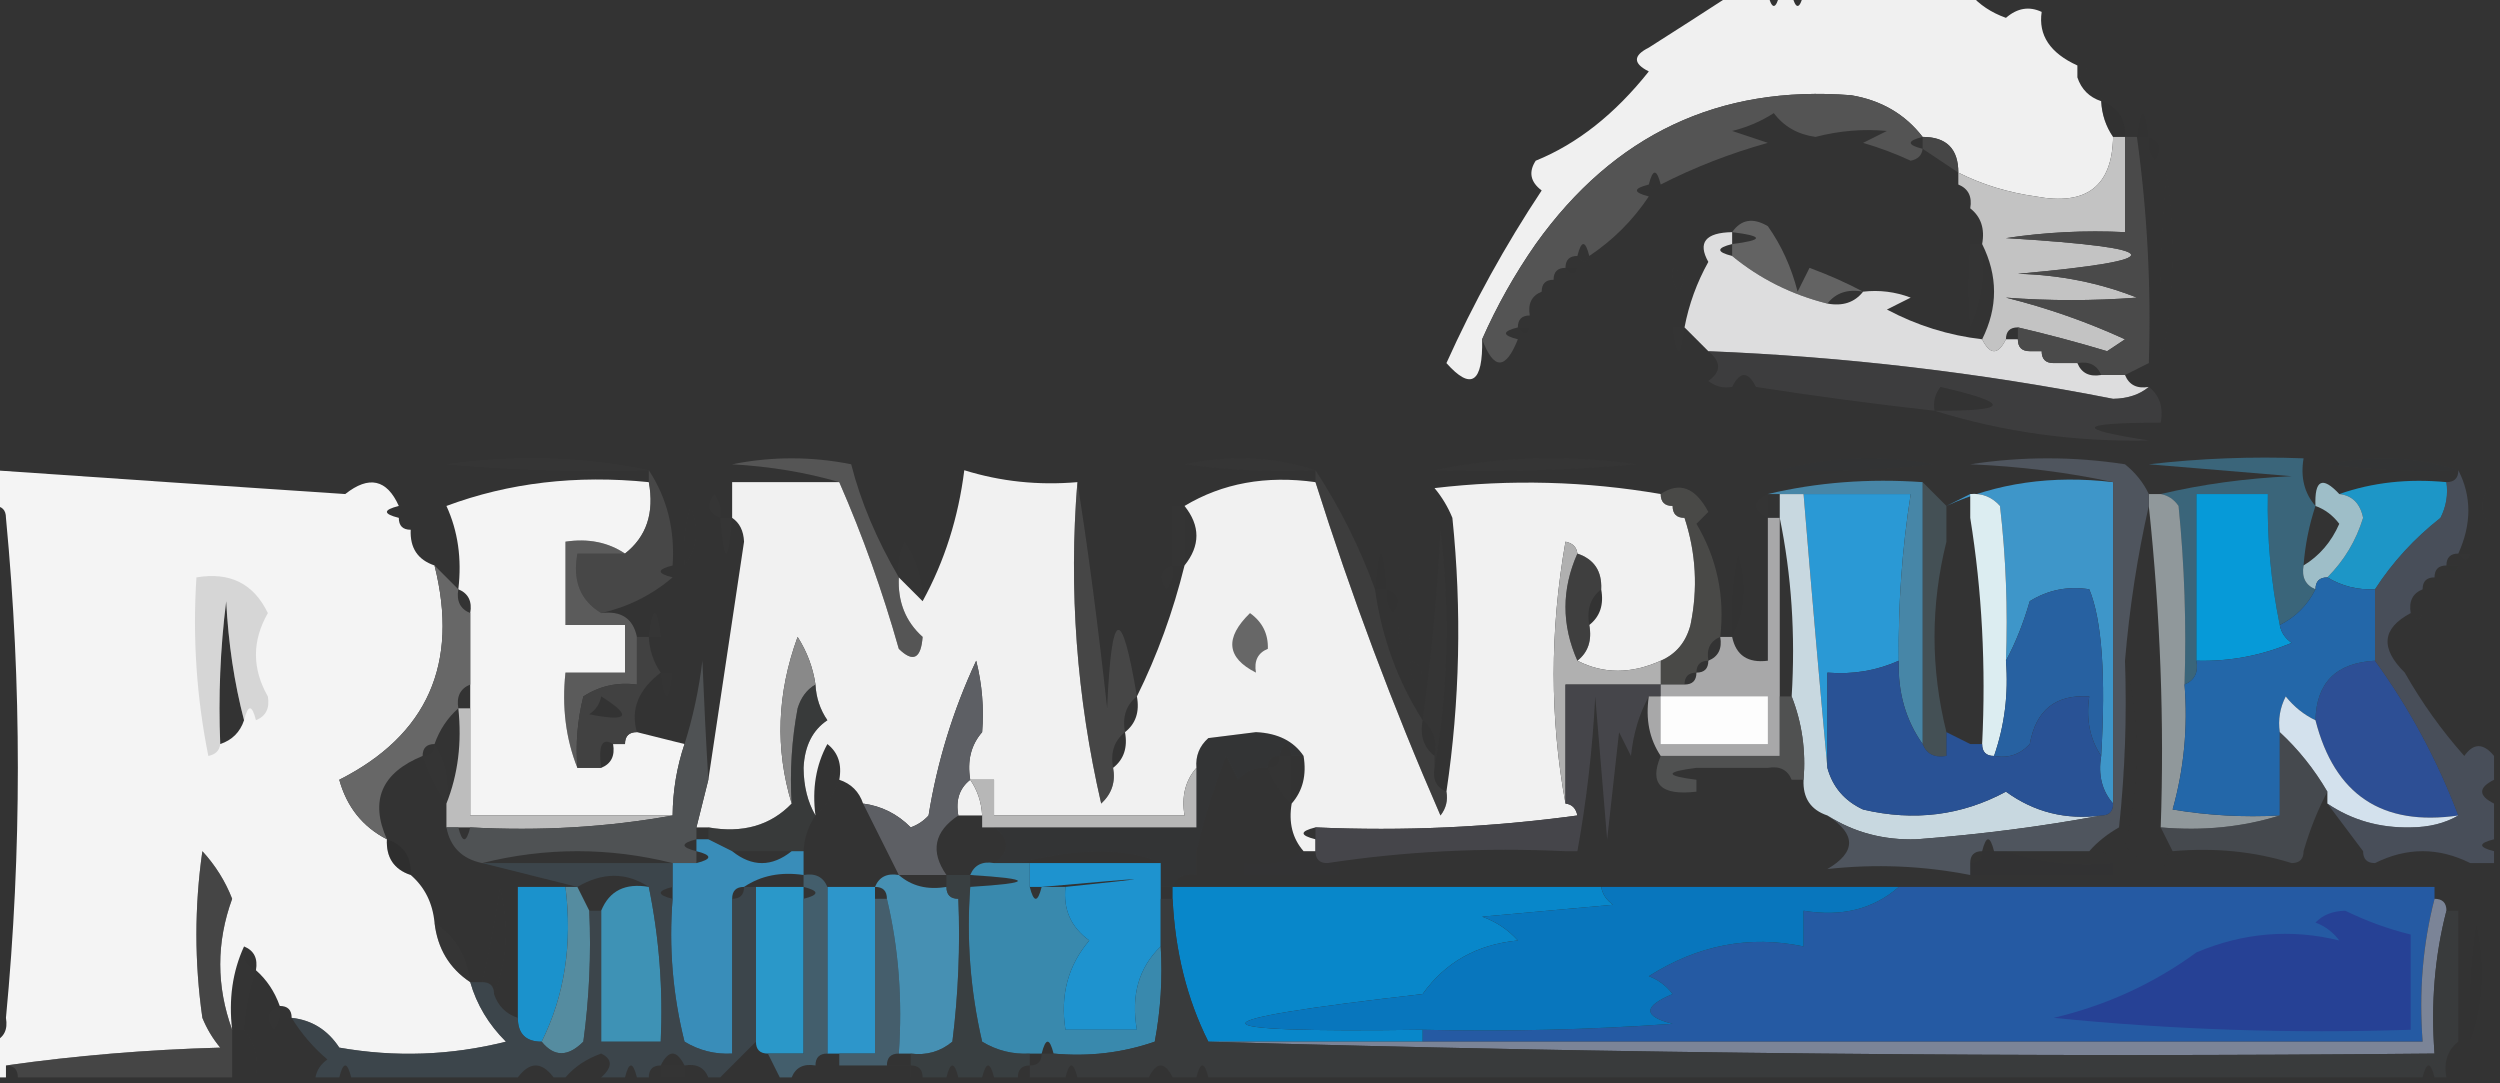 <?xml version="1.0" encoding="UTF-8"?>
<!DOCTYPE svg PUBLIC "-//W3C//DTD SVG 1.1//EN" "http://www.w3.org/Graphics/SVG/1.1/DTD/svg11.dtd">
<svg xmlns="http://www.w3.org/2000/svg" version="1.1" width="210px" height="91px" style="shape-rendering:geometricPrecision; text-rendering:geometricPrecision; image-rendering:optimizeQuality; fill-rule:evenodd; clip-rule:evenodd" xmlns:xlink="http://www.w3.org/1999/xlink">
<rect width="100%" height="100%" fill="#333333" stroke="none"/>
<g><path style="opacity:0.997" fill="#f0f0f0" d="M 145.5,-0.5 C 146.5,-0.5 147.5,-0.5 148.5,-0.5C 148.833,0.833 149.167,0.833 149.5,-0.5C 149.833,-0.5 150.167,-0.5 150.5,-0.5C 150.833,0.833 151.167,0.833 151.5,-0.5C 156.167,-0.5 160.833,-0.5 165.5,-0.5C 166.261,0.391 167.261,1.058 168.5,1.5C 169.451,0.674 170.451,0.508 171.5,1C 171.209,2.958 172.209,4.458 174.5,5.5C 174.5,5.833 174.5,6.167 174.5,6.5C 174.833,7.5 175.5,8.167 176.5,8.5C 176.557,9.609 176.89,10.609 177.5,11.5C 177.424,15.641 175.257,17.308 171,16.5C 168.659,16.171 166.492,15.504 164.5,14.5C 164.5,12.5 163.5,11.5 161.5,11.5C 160.025,9.59 158.025,8.424 155.5,8C 144.408,7.127 135.575,11.294 129,20.5C 127.235,23.032 125.735,25.699 124.5,28.5C 124.574,32.161 123.574,32.828 121.5,30.5C 123.786,25.425 126.453,20.592 129.5,16C 128.549,15.283 128.383,14.449 129,13.5C 132.487,12.084 135.654,9.584 138.5,6C 137.167,5.333 137.167,4.667 138.5,4C 140.898,2.476 143.231,0.976 145.5,-0.5 Z"/></g>
<g><path style="opacity:0.016" fill="#3f3f3f" d="M 174.5,5.5 C 174.56,4.957 174.893,4.624 175.5,4.5C 176.429,5.689 176.762,7.022 176.5,8.5C 175.5,8.167 174.833,7.5 174.5,6.5C 175.833,6.167 175.833,5.833 174.5,5.5 Z"/></g>
<g><path style="opacity:0.439" fill="#2f2f2f" d="M 176.5,8.5 C 177.906,8.973 178.573,9.973 178.5,11.5C 178.167,11.5 177.833,11.5 177.5,11.5C 176.89,10.609 176.557,9.609 176.5,8.5 Z"/></g>
<g><path style="opacity:0.012" fill="#383838" d="M 180.5,11.5 C 180.167,11.5 179.833,11.5 179.5,11.5C 179.833,8.833 180.167,8.833 180.5,11.5 Z"/></g>
<g><path style="opacity:0.906" fill="#484848" d="M 161.5,12.5 C 161.5,12.167 161.5,11.833 161.5,11.5C 163.5,11.5 164.5,12.5 164.5,14.5C 163.5,13.833 162.5,13.167 161.5,12.5 Z"/></g>
<g><path style="opacity:0.012" fill="#393939" d="M 180.5,11.5 C 181.525,11.897 181.692,12.563 181,13.5C 180.536,12.906 180.369,12.239 180.5,11.5 Z"/></g>
<g><path style="opacity:1" fill="#545454" d="M 161.5,11.5 C 160.167,11.833 160.167,12.167 161.5,12.5C 161.44,13.043 161.107,13.376 160.5,13.5C 159.205,12.902 157.872,12.402 156.5,12C 157.167,11.667 157.833,11.333 158.5,11C 156.524,10.812 154.524,10.979 152.5,11.5C 151.006,11.291 149.839,10.624 149,9.5C 147.933,10.191 146.766,10.691 145.5,11C 146.5,11.333 147.5,11.667 148.5,12C 145.324,12.889 142.324,14.055 139.5,15.5C 139.167,14.167 138.833,14.167 138.5,15.5C 137.167,15.833 137.167,16.167 138.5,16.5C 137.167,18.5 135.5,20.167 133.5,21.5C 133.167,20.167 132.833,20.167 132.5,21.5C 131.833,21.5 131.5,21.833 131.5,22.5C 130.833,22.5 130.5,22.833 130.5,23.5C 129.833,23.5 129.5,23.833 129.5,24.5C 128.662,24.842 128.328,25.508 128.5,26.5C 127.833,26.5 127.5,26.833 127.5,27.5C 126.167,27.833 126.167,28.167 127.5,28.5C 126.472,31.098 125.472,31.098 124.5,28.5C 125.735,25.699 127.235,23.032 129,20.5C 135.575,11.294 144.408,7.127 155.5,8C 158.025,8.424 160.025,9.59 161.5,11.5 Z"/></g>
<g><path style="opacity:0.012" fill="#5c5d5c" d="M 138.5,15.5 C 138.833,15.5 139.167,15.5 139.5,15.5C 139.315,16.17 138.981,16.17 138.5,15.5 Z"/></g>
<g><path style="opacity:0.02" fill="#cccdcc" d="M 164.5,15.5 C 163.833,16.167 163.833,16.167 164.5,15.5 Z"/></g>
<g><path style="opacity:0.996" fill="#c4c4c4" d="M 177.5,11.5 C 177.833,11.5 178.167,11.5 178.5,11.5C 178.5,14.167 178.5,16.833 178.5,19.5C 175.15,19.335 171.817,19.502 168.5,20C 182.176,20.834 182.51,21.834 169.5,23C 173.028,23.089 176.362,23.756 179.5,25C 175.806,25.278 172.139,25.278 168.5,25C 171.959,25.863 175.293,27.03 178.5,28.5C 178,28.833 177.5,29.167 177,29.5C 174.503,28.751 172.003,28.084 169.5,27.5C 168.833,27.5 168.5,27.833 168.5,28.5C 167.833,29.833 167.167,29.833 166.5,28.5C 167.833,25.833 167.833,23.167 166.5,20.5C 166.737,19.209 166.404,18.209 165.5,17.5C 165.672,16.508 165.338,15.842 164.5,15.5C 164.5,15.167 164.5,14.833 164.5,14.5C 166.492,15.504 168.659,16.171 171,16.5C 175.257,17.308 177.424,15.641 177.5,11.5 Z"/></g>
<g><path style="opacity:0.008" fill="#5e5e5e" d="M 165.5,17.5 C 165.5,18.5 165.5,19.5 165.5,20.5C 164.167,19.5 164.167,18.5 165.5,17.5 Z"/></g>
<g><path style="opacity:0.008" fill="#cbcbcb" d="M 165.5,20.5 C 165.833,20.5 166.167,20.5 166.5,20.5C 166.808,22.924 166.474,25.257 165.5,27.5C 165.295,25.448 165.295,23.114 165.5,20.5 Z"/></g>
<g><path style="opacity:0.012" fill="#595a59" d="M 132.5,21.5 C 132.833,21.5 133.167,21.5 133.5,21.5C 133.315,22.17 132.981,22.17 132.5,21.5 Z"/></g>
<g><path style="opacity:0.012" fill="#515151" d="M 131.5,22.5 C 131.833,22.5 132.167,22.5 132.5,22.5C 132.315,23.17 131.981,23.17 131.5,22.5 Z"/></g>
<g><path style="opacity:0.994" fill="#dededf" d="M 145.5,19.5 C 145.5,19.833 145.5,20.167 145.5,20.5C 144.167,20.833 144.167,21.167 145.5,21.5C 147.822,23.412 150.488,24.745 153.5,25.5C 154.791,25.737 155.791,25.404 156.5,24.5C 157.873,24.343 159.207,24.51 160.5,25C 159.833,25.333 159.167,25.667 158.5,26C 161.022,27.341 163.689,28.174 166.5,28.5C 167.167,29.833 167.833,29.833 168.5,28.5C 168.833,28.5 169.167,28.5 169.5,28.5C 169.5,29.167 169.833,29.5 170.5,29.5C 170.833,29.5 171.167,29.5 171.5,29.5C 171.5,30.167 171.833,30.5 172.5,30.5C 173.167,30.5 173.833,30.5 174.5,30.5C 174.842,31.338 175.508,31.672 176.5,31.5C 177.167,31.5 177.833,31.5 178.5,31.5C 178.842,32.338 179.508,32.672 180.5,32.5C 179.726,33.147 178.726,33.48 177.5,33.5C 166.26,31.293 154.926,29.959 143.5,29.5C 142.833,28.833 142.167,28.167 141.5,27.5C 141.869,25.559 142.536,23.726 143.5,22C 142.588,20.375 143.255,19.541 145.5,19.5 Z"/></g>
<g><path style="opacity:0.016" fill="#434443" d="M 130.5,23.5 C 130.833,23.5 131.167,23.5 131.5,23.5C 131.315,24.17 130.981,24.17 130.5,23.5 Z"/></g>
<g><path style="opacity:0.012" fill="#a0a0a0" d="M 140.5,22.5 C 141.525,22.897 141.692,23.563 141,24.5C 140.536,23.906 140.369,23.239 140.5,22.5 Z"/></g>
<g><path style="opacity:0.016" fill="#494949" d="M 181.5,30.5 C 181.334,25.156 181.501,19.823 182,14.5C 182.817,20.016 182.651,25.35 181.5,30.5 Z"/></g>
<g><path style="opacity:0.525" fill="#8f8f8f" d="M 145.5,19.5 C 146.251,18.427 147.251,18.26 148.5,19C 149.641,20.617 150.474,22.45 151,24.5C 151.333,23.833 151.667,23.167 152,22.5C 153.622,23.099 155.122,23.766 156.5,24.5C 155.209,24.263 154.209,24.596 153.5,25.5C 150.488,24.745 147.822,23.412 145.5,21.5C 145.5,21.167 145.5,20.833 145.5,20.5C 148.167,20.167 148.167,19.833 145.5,19.5 Z"/></g>
<g><path style="opacity:0.004" fill="#2b2b2b" d="M 129.5,24.5 C 129.833,24.5 130.167,24.5 130.5,24.5C 130.672,25.492 130.338,26.158 129.5,26.5C 129.5,25.833 129.5,25.167 129.5,24.5 Z"/></g>
<g><path style="opacity:0.008" fill="#000000" d="M 128.5,26.5 C 128.833,26.5 129.167,26.5 129.5,26.5C 129.315,27.17 128.981,27.17 128.5,26.5 Z"/></g>
<g><path style="opacity:0.004" fill="#4f4f4f" d="M 140.5,27.5 C 139.475,27.103 139.308,26.437 140,25.5C 140.464,26.094 140.631,26.761 140.5,27.5 Z"/></g>
<g><path style="opacity:0.012" fill="#404140" d="M 127.5,27.5 C 127.833,27.5 128.167,27.5 128.5,27.5C 128.315,28.17 127.981,28.17 127.5,27.5 Z"/></g>
<g><path style="opacity:0.004" fill="#fafafa" d="M 140.5,27.5 C 140.833,27.5 141.167,27.5 141.5,27.5C 141.167,30.167 140.833,30.167 140.5,27.5 Z"/></g>
<g><path style="opacity:0.914" fill="#4d4d4d" d="M 178.5,11.5 C 178.833,11.5 179.167,11.5 179.5,11.5C 180.372,17.789 180.705,24.122 180.5,30.5C 179.833,30.833 179.167,31.167 178.5,31.5C 177.833,31.5 177.167,31.5 176.5,31.5C 176.158,30.662 175.492,30.328 174.5,30.5C 173.833,30.5 173.167,30.5 172.5,30.5C 171.833,30.5 171.5,30.167 171.5,29.5C 171.167,29.5 170.833,29.5 170.5,29.5C 169.833,29.5 169.5,29.167 169.5,28.5C 169.5,28.167 169.5,27.833 169.5,27.5C 172.003,28.084 174.503,28.751 177,29.5C 177.5,29.167 178,28.833 178.5,28.5C 175.293,27.03 171.959,25.863 168.5,25C 172.139,25.278 175.806,25.278 179.5,25C 176.362,23.756 173.028,23.089 169.5,23C 182.51,21.834 182.176,20.834 168.5,20C 171.817,19.502 175.15,19.335 178.5,19.5C 178.5,16.833 178.5,14.167 178.5,11.5 Z"/></g>
<g><path style="opacity:0.004" fill="#000000" d="M 180.5,30.5 C 180.833,30.5 181.167,30.5 181.5,30.5C 181.315,31.17 180.981,31.17 180.5,30.5 Z"/></g>
<g><path style="opacity:0.502" fill="#49494a" d="M 143.5,29.5 C 154.926,29.959 166.26,31.293 177.5,33.5C 178.726,33.48 179.726,33.147 180.5,32.5C 181.404,33.209 181.737,34.209 181.5,35.5C 174.469,35.519 174.136,36.019 180.5,37C 174.267,37.125 168.267,36.292 162.5,34.5C 157.484,33.942 152.484,33.275 147.5,32.5C 146.833,31.167 146.167,31.167 145.5,32.5C 144.761,32.631 144.094,32.464 143.5,32C 144.598,31.23 144.598,30.397 143.5,29.5 Z M 162.5,34.5 C 162.369,33.761 162.536,33.094 163,32.5C 169.02,33.881 168.853,34.547 162.5,34.5 Z"/></g>
<g><path style="opacity:0.004" fill="#010101" d="M 145.5,32.5 C 146.167,32.5 146.833,32.5 147.5,32.5C 146.833,33.833 146.167,33.833 145.5,32.5 Z"/></g>
<g><path style="opacity:0.004" fill="#010004" d="M 182.5,33.5 C 183.833,34.167 183.833,34.167 182.5,33.5 Z"/></g>
<g><path style="opacity:0.015" fill="#f9f9f9" d="M 54.5,39.5 C 48.824,39.666 43.157,39.499 37.5,39C 43.349,38.182 49.015,38.348 54.5,39.5 Z"/></g>
<g><path style="opacity:0.016" fill="#e9e9e9" d="M 110.5,39.5 C 106.818,39.665 103.152,39.499 99.5,39C 103.358,38.19 107.024,38.357 110.5,39.5 Z"/></g>
<g><path style="opacity:0.016" fill="#dadada" d="M 120.5,39.5 C 125.985,38.348 131.651,38.182 137.5,39C 131.843,39.499 126.176,39.666 120.5,39.5 Z"/></g>
<g><path style="opacity:0.016" fill="#2179a7" d="M 149.5,39.5 C 153.646,38.353 157.98,38.186 162.5,39C 158.179,39.499 153.846,39.666 149.5,39.5 Z"/></g>
<g><path style="opacity:0.012" fill="#3396cd" d="M 206.5,39.5 C 202.818,39.665 199.152,39.499 195.5,39C 199.358,38.19 203.024,38.357 206.5,39.5 Z"/></g>
<g><path style="opacity:0.553" fill="#408db3" d="M 194.5,42.5 C 193.962,44.117 193.629,45.784 193.5,47.5C 193.328,48.492 193.662,49.158 194.5,49.5C 193.833,50.833 192.833,51.833 191.5,52.5C 190.756,48.882 190.423,45.215 190.5,41.5C 188.5,41.5 186.5,41.5 184.5,41.5C 184.5,46.167 184.5,50.833 184.5,55.5C 184.672,56.492 184.338,57.158 183.5,57.5C 183.666,52.489 183.499,47.489 183,42.5C 182.617,41.944 182.117,41.611 181.5,41.5C 184.977,40.677 188.644,40.177 192.5,40C 188.5,39.667 184.5,39.333 180.5,39C 184.821,38.501 189.154,38.334 193.5,38.5C 193.232,40.099 193.566,41.432 194.5,42.5 Z"/></g>
<g><path style="opacity:0.999" fill="#f4f4f4" d="M -0.5,39.5 C 9.291,40.179 19.124,40.845 29,41.5C 30.995,39.924 32.495,40.258 33.5,42.5C 32.167,42.833 32.167,43.167 33.5,43.5C 33.5,44.167 33.833,44.5 34.5,44.5C 34.427,46.027 35.094,47.027 36.5,47.5C 38.571,55.753 35.904,61.753 28.5,65.5C 29.133,67.785 30.466,69.452 32.5,70.5C 32.427,72.027 33.094,73.027 34.5,73.5C 35.674,74.514 36.34,75.847 36.5,77.5C 36.75,79.674 37.75,81.341 39.5,82.5C 40.048,84.394 41.048,86.06 42.5,87.5C 37.869,88.662 33.202,88.828 28.5,88C 27.529,86.519 26.196,85.685 24.5,85.5C 24.5,84.833 24.167,84.5 23.5,84.5C 23.068,83.29 22.401,82.29 21.5,81.5C 21.672,80.508 21.338,79.842 20.5,79.5C 20.167,78.167 19.833,76.833 19.5,75.5C 18.928,74.027 18.095,72.693 17,71.5C 16.333,76.167 16.333,80.833 17,85.5C 17.374,86.416 17.874,87.25 18.5,88C 12.319,88.172 6.319,88.672 0.5,89.5C 0.5,89.833 0.5,90.167 0.5,90.5C 0.167,90.5 -0.167,90.5 -0.5,90.5C -0.5,89.5 -0.5,88.5 -0.5,87.5C 0.338,87.158 0.672,86.492 0.5,85.5C 1.833,71.5 1.833,57.5 0.5,43.5C 0.5,42.833 0.167,42.5 -0.5,42.5C -0.5,41.5 -0.5,40.5 -0.5,39.5 Z M 20.5,60.5 C 20.167,61.5 19.5,62.167 18.5,62.5C 18.334,58.486 18.501,54.486 19,50.5C 19.179,54.025 19.679,57.359 20.5,60.5 Z M 19.5,75.5 C 19.833,76.833 20.167,78.167 20.5,79.5C 19.532,81.607 19.198,83.941 19.5,86.5C 18.167,82.833 18.167,79.167 19.5,75.5 Z"/></g>
<g><path style="opacity:0.996" fill="#f5f5f5" d="M 54.5,40.5 C 54.975,43.082 54.308,45.082 52.5,46.5C 51.081,45.549 49.415,45.215 47.5,45.5C 47.5,47.833 47.5,50.167 47.5,52.5C 49.167,52.5 50.833,52.5 52.5,52.5C 52.5,53.833 52.5,55.167 52.5,56.5C 50.833,56.5 49.167,56.5 47.5,56.5C 47.194,59.385 47.527,62.052 48.5,64.5C 49.167,64.5 49.833,64.5 50.5,64.5C 51.338,64.158 51.672,63.492 51.5,62.5C 51.833,62.5 52.167,62.5 52.5,62.5C 52.5,61.833 52.833,61.5 53.5,61.5C 54.833,61.833 56.167,62.167 57.5,62.5C 56.85,64.435 56.517,66.435 56.5,68.5C 50.833,68.5 45.167,68.5 39.5,68.5C 39.5,65.5 39.5,62.5 39.5,59.5C 39.5,58.833 39.5,58.167 39.5,57.5C 39.5,55.5 39.5,53.5 39.5,51.5C 39.672,50.508 39.338,49.842 38.5,49.5C 38.802,46.941 38.468,44.607 37.5,42.5C 42.735,40.55 48.402,39.883 54.5,40.5 Z"/></g>
<g><path style="opacity:0.008" fill="#fefefe" d="M 60.5,43.5 C 59.475,43.103 59.308,42.437 60,41.5C 60.464,42.094 60.631,42.761 60.5,43.5 Z"/></g>
<g><path style="opacity:0.998" fill="#f1f1f1" d="M 90.5,40.5 C 89.769,49.541 90.436,58.541 92.5,67.5C 93.386,66.675 93.719,65.675 93.5,64.5C 94.404,63.791 94.737,62.791 94.5,61.5C 95.404,60.791 95.737,59.791 95.5,58.5C 97.208,55.05 98.541,51.383 99.5,47.5C 100.833,45.833 100.833,44.167 99.5,42.5C 102.684,40.586 106.351,39.92 110.5,40.5C 113.495,49.98 116.995,59.314 121,68.5C 121.464,67.906 121.631,67.239 121.5,66.5C 122.631,58.913 122.798,51.246 122,43.5C 121.626,42.584 121.126,41.75 120.5,41C 126.884,40.249 133.217,40.416 139.5,41.5C 139.5,42.167 139.833,42.5 140.5,42.5C 140.5,43.167 140.833,43.5 141.5,43.5C 142.468,46.445 142.634,49.445 142,52.5C 141.623,53.942 140.79,54.942 139.5,55.5C 137.021,56.623 134.688,56.623 132.5,55.5C 133.404,54.791 133.737,53.791 133.5,52.5C 134.404,51.791 134.737,50.791 134.5,49.5C 134.573,47.973 133.906,46.973 132.5,46.5C 132.44,45.957 132.107,45.624 131.5,45.5C 130.181,52.99 130.181,60.323 131.5,67.5C 132.043,67.56 132.376,67.893 132.5,68.5C 125.197,69.497 117.863,69.831 110.5,69.5C 109.167,69.833 109.167,70.167 110.5,70.5C 110.5,70.833 110.5,71.167 110.5,71.5C 110.167,71.5 109.833,71.5 109.5,71.5C 108.566,70.432 108.232,69.099 108.5,67.5C 109.434,66.432 109.768,65.099 109.5,63.5C 108.666,62.252 107.333,61.585 105.5,61.5C 104.167,61.667 102.833,61.833 101.5,62C 100.748,62.671 100.414,63.504 100.5,64.5C 99.566,65.568 99.232,66.901 99.5,68.5C 94.167,68.5 88.833,68.5 83.5,68.5C 83.5,67.5 83.5,66.5 83.5,65.5C 82.766,64.292 82.433,62.959 82.5,61.5C 82.662,59.473 82.496,57.473 82,55.5C 80.063,59.646 78.729,63.979 78,68.5C 77.586,68.957 77.086,69.291 76.5,69.5C 75.378,68.37 74.044,67.703 72.5,67.5C 72.167,66.5 71.5,65.833 70.5,65.5C 70.737,64.209 70.404,63.209 69.5,62.5C 69.5,61.833 69.5,61.167 69.5,60.5C 68.89,59.609 68.557,58.609 68.5,57.5C 68.291,56.078 67.791,54.745 67,53.5C 65.267,58.232 65.1,62.899 66.5,67.5C 64.721,69.344 62.388,70.01 59.5,69.5C 59.167,69.5 58.833,69.5 58.5,69.5C 58.833,68.167 59.167,66.833 59.5,65.5C 60.497,58.88 61.497,52.213 62.5,45.5C 62.457,44.584 62.124,43.917 61.5,43.5C 61.5,42.5 61.5,41.5 61.5,40.5C 64.5,40.5 67.5,40.5 70.5,40.5C 72.462,44.983 74.128,49.65 75.5,54.5C 76.694,55.67 77.361,55.337 77.5,53.5C 77.5,52.5 77.5,51.5 77.5,50.5C 79.335,47.158 80.501,43.491 81,39.5C 84.057,40.45 87.223,40.784 90.5,40.5 Z M 75.5,48.5 C 76.167,49.167 76.833,49.833 77.5,50.5C 77.5,51.5 77.5,52.5 77.5,53.5C 76.069,52.22 75.402,50.553 75.5,48.5 Z M 69.5,60.5 C 69.5,61.167 69.5,61.833 69.5,62.5C 68.539,64.265 68.205,66.265 68.5,68.5C 67.844,67.378 67.511,66.045 67.5,64.5C 67.585,62.667 68.252,61.334 69.5,60.5 Z M 82.5,61.5 C 82.433,62.959 82.766,64.292 83.5,65.5C 82.833,65.5 82.167,65.5 81.5,65.5C 81.232,63.901 81.566,62.568 82.5,61.5 Z M 81.5,65.5 C 82.11,66.391 82.443,67.391 82.5,68.5C 81.833,68.5 81.167,68.5 80.5,68.5C 80.263,67.209 80.596,66.209 81.5,65.5 Z"/></g>
<g><path style="opacity:0.004" fill="#4e4e4e" d="M 98.5,42.5 C 97.475,42.103 97.308,41.437 98,40.5C 98.464,41.094 98.631,41.761 98.5,42.5 Z"/></g>
<g><path style="opacity:0.004" fill="#4c4c4c" d="M 119.5,42.5 C 118.475,42.103 118.308,41.437 119,40.5C 119.464,41.094 119.631,41.761 119.5,42.5 Z"/></g>
<g><path style="opacity:0.004" fill="#606060" d="M 33.5,43.5 C 33.5,43.167 33.5,42.833 33.5,42.5C 34.964,43.405 36.298,43.405 37.5,42.5C 37.371,44.216 37.038,45.883 36.5,47.5C 35.094,47.027 34.427,46.027 34.5,44.5C 33.833,44.5 33.5,44.167 33.5,43.5 Z"/></g>
<g><path style="opacity:0.008" fill="#7f807f" d="M 119.5,42.5 C 120.833,43.167 120.833,43.167 119.5,42.5 Z"/></g>
<g><path style="opacity:0.008" fill="#a9a9a9" d="M 148.5,41.5 C 148.5,42.167 148.5,42.833 148.5,43.5C 147.167,42.833 147.167,42.167 148.5,41.5 Z"/></g>
<g><path style="opacity:0.984" fill="#1d97c9" d="M 196.5,41.5 C 199.287,40.523 202.287,40.19 205.5,40.5C 205.649,41.552 205.483,42.552 205,43.5C 202.799,45.231 200.966,47.231 199.5,49.5C 198.041,49.567 196.708,49.234 195.5,48.5C 196.908,47.089 197.908,45.422 198.5,43.5C 198.253,42.287 197.586,41.62 196.5,41.5 Z"/></g>
<g><path style="opacity:0.012" fill="#636363" d="M 57.5,47.5 C 57.34,45.801 57.507,44.134 58,42.5C 58.78,44.387 58.613,46.054 57.5,47.5 Z"/></g>
<g><path style="opacity:0.01" fill="#fbfbfb" d="M 60.5,43.5 C 60.833,43.5 61.167,43.5 61.5,43.5C 61.167,47.5 60.833,47.5 60.5,43.5 Z"/></g>
<g><path style="opacity:1" fill="#3e96c9" d="M 177.5,40.5 C 177.5,49.5 177.5,58.5 177.5,67.5C 176.566,66.432 176.232,65.099 176.5,63.5C 176.897,56.749 176.564,52.083 175.5,49.5C 173.712,49.215 172.045,49.548 170.5,50.5C 169.972,52.336 169.306,54.003 168.5,55.5C 168.666,51.154 168.499,46.821 168,42.5C 167.329,41.748 166.496,41.414 165.5,41.5C 164.833,41.833 164.167,42.167 163.5,42.5C 167.715,40.564 172.381,39.897 177.5,40.5 Z"/></g>
<g><path style="opacity:0.012" fill="#5e5e5e" d="M 209.5,40.5 C 209.5,41.833 209.5,43.167 209.5,44.5C 208.167,43.167 208.167,41.833 209.5,40.5 Z"/></g>
<g><path style="opacity:0.894" fill="#abcfda" d="M 196.5,41.5 C 197.586,41.62 198.253,42.287 198.5,43.5C 197.908,45.422 196.908,47.089 195.5,48.5C 194.833,48.5 194.5,48.833 194.5,49.5C 193.662,49.158 193.328,48.492 193.5,47.5C 194.837,46.685 195.837,45.519 196.5,44C 195.956,43.283 195.289,42.783 194.5,42.5C 194.409,40.302 195.075,39.969 196.5,41.5 Z"/></g>
<g><path style="opacity:0.016" fill="#a7a7a7" d="M 98.5,42.5 C 98.833,42.5 99.167,42.5 99.5,42.5C 99.5,44.167 99.5,45.833 99.5,47.5C 99.167,47.5 98.833,47.5 98.5,47.5C 98.5,45.833 98.5,44.167 98.5,42.5 Z"/></g>
<g><path style="opacity:0.6" fill="#585856" d="M 139.5,41.5 C 141.07,40.441 142.403,40.941 143.5,43C 143.167,43.333 142.833,43.667 142.5,44C 144.227,46.904 144.893,50.07 144.5,53.5C 143.662,53.842 143.328,54.508 143.5,55.5C 142.833,55.5 142.5,55.833 142.5,56.5C 141.833,56.5 141.5,56.833 141.5,57.5C 140.833,57.5 140.167,57.5 139.5,57.5C 139.5,56.833 139.5,56.167 139.5,55.5C 140.79,54.942 141.623,53.942 142,52.5C 142.634,49.445 142.468,46.445 141.5,43.5C 140.833,43.5 140.5,43.167 140.5,42.5C 139.833,42.5 139.5,42.167 139.5,41.5 Z"/></g>
<g><path style="opacity:1" fill="#2a99d5" d="M 151.5,41.5 C 154.5,41.5 157.5,41.5 160.5,41.5C 159.771,46.13 159.437,50.797 159.5,55.5C 157.621,56.341 155.621,56.675 153.5,56.5C 153.5,59.167 153.5,61.833 153.5,64.5C 152.804,56.933 152.137,49.266 151.5,41.5 Z"/></g>
<g><path style="opacity:0.008" fill="#080407" d="M 207.5,45.5 C 208.833,46.167 208.833,46.167 207.5,45.5 Z"/></g>
<g><path style="opacity:0.708" fill="#4f4f4f" d="M 54.5,39.5 C 56.039,41.838 56.706,44.505 56.5,47.5C 55.167,47.833 55.167,48.167 56.5,48.5C 54.751,49.985 52.751,50.985 50.5,51.5C 48.744,50.448 48.077,48.781 48.5,46.5C 49.833,46.5 51.167,46.5 52.5,46.5C 54.308,45.082 54.975,43.082 54.5,40.5C 54.5,40.167 54.5,39.833 54.5,39.5 Z"/></g>
<g><path style="opacity:0.008" fill="#868187" d="M 206.5,46.5 C 206.833,46.5 207.167,46.5 207.5,46.5C 207.315,47.17 206.981,47.17 206.5,46.5 Z"/></g>
<g><path style="opacity:0.004" fill="#f2f2f2" d="M -0.5,43.5 C -0.167,43.5 0.167,43.5 0.5,43.5C 0.5,57.5 0.5,71.5 0.5,85.5C 0.167,85.5 -0.167,85.5 -0.5,85.5C -0.5,71.5 -0.5,57.5 -0.5,43.5 Z"/></g>
<g><path style="opacity:0.004" fill="#0c0d0c" d="M 56.5,47.5 C 56.833,47.5 57.167,47.5 57.5,47.5C 57.315,48.17 56.981,48.17 56.5,47.5 Z"/></g>
<g><path style="opacity:0.008" fill="#868686" d="M 77.5,50.5 C 76.833,49.833 76.167,49.167 75.5,48.5C 75.35,47.448 75.517,46.448 76,45.5C 77.009,47.025 77.509,48.692 77.5,50.5 Z"/></g>
<g><path style="opacity:0.012" fill="#494949" d="M 116.5,49.5 C 116.167,49.5 115.833,49.5 115.5,49.5C 115.833,45.5 116.167,45.5 116.5,49.5 Z"/></g>
<g><path style="opacity:0.999" fill="#b0b0b0" d="M 132.5,46.5 C 131.167,49.5 131.167,52.5 132.5,55.5C 134.688,56.623 137.021,56.623 139.5,55.5C 139.5,56.167 139.5,56.833 139.5,57.5C 136.833,57.5 134.167,57.5 131.5,57.5C 131.5,60.833 131.5,64.167 131.5,67.5C 130.181,60.323 130.181,52.99 131.5,45.5C 132.107,45.624 132.44,45.957 132.5,46.5 Z"/></g>
<g><path style="opacity:0.016" fill="#383f38" d="M 205.5,47.5 C 205.833,47.5 206.167,47.5 206.5,47.5C 206.315,48.17 205.981,48.17 205.5,47.5 Z"/></g>
<g><path style="opacity:0.582" fill="#555555" d="M 95.5,58.5 C 94.596,59.209 94.263,60.209 94.5,61.5C 93.596,62.209 93.263,63.209 93.5,64.5C 93.719,65.675 93.386,66.675 92.5,67.5C 90.436,58.541 89.769,49.541 90.5,40.5C 91.393,46.105 92.227,52.439 93,59.5C 93.364,51.06 94.198,50.726 95.5,58.5 Z"/></g>
<g><path style="opacity:0.016" fill="#afafaf" d="M 98.5,47.5 C 98.631,48.239 98.464,48.906 98,49.5C 97.308,48.563 97.475,47.897 98.5,47.5 Z"/></g>
<g><path style="opacity:0.804" fill="#48575d" d="M 161.5,40.5 C 162.167,41.167 162.833,41.833 163.5,42.5C 163.5,43.5 163.5,44.5 163.5,45.5C 162.167,50.833 162.167,56.167 163.5,61.5C 163.5,62.167 163.5,62.833 163.5,63.5C 162.508,63.672 161.842,63.338 161.5,62.5C 161.5,55.167 161.5,47.833 161.5,40.5 Z"/></g>
<g><path style="opacity:0.486" fill="#797979" d="M 75.5,48.5 C 75.402,50.553 76.069,52.22 77.5,53.5C 77.361,55.337 76.694,55.67 75.5,54.5C 74.128,49.65 72.462,44.983 70.5,40.5C 67.695,39.681 64.695,39.181 61.5,39C 64.833,38.333 68.167,38.333 71.5,39C 72.297,42.13 73.63,45.297 75.5,48.5 Z"/></g>
<g><path style="opacity:0.012" fill="#4f4a49" d="M 145.5,53.5 C 145.337,51.143 145.503,48.81 146,46.5C 146.796,49.038 146.629,51.372 145.5,53.5 Z"/></g>
<g><path style="opacity:0.004" fill="#312d2e" d="M 204.5,48.5 C 204.833,48.5 205.167,48.5 205.5,48.5C 205.573,50.027 204.906,51.027 203.5,51.5C 203.5,50.833 203.5,50.167 203.5,49.5C 204.167,49.5 204.5,49.167 204.5,48.5 Z"/></g>
<g><path style="opacity:0.471" fill="#494949" d="M 110.5,39.5 C 112.544,42.623 114.211,45.956 115.5,49.5C 116.065,53.537 117.399,57.203 119.5,60.5C 119.263,61.791 119.596,62.791 120.5,63.5C 120.5,63.833 120.5,64.167 120.5,64.5C 120.328,65.492 120.662,66.158 121.5,66.5C 121.631,67.239 121.464,67.906 121,68.5C 116.995,59.314 113.495,49.98 110.5,40.5C 110.5,40.167 110.5,39.833 110.5,39.5 Z"/></g>
<g><path style="opacity:0.016" fill="#2c2c2c" d="M 116.5,49.5 C 117.525,49.897 117.692,50.563 117,51.5C 116.536,50.906 116.369,50.239 116.5,49.5 Z"/></g>
<g><path style="opacity:1" fill="#069ad8" d="M 191.5,52.5 C 191.611,53.117 191.944,53.617 192.5,54C 189.937,55.079 187.271,55.579 184.5,55.5C 184.5,50.833 184.5,46.167 184.5,41.5C 186.5,41.5 188.5,41.5 190.5,41.5C 190.423,45.215 190.756,48.882 191.5,52.5 Z"/></g>
<g><path style="opacity:0.365" fill="#a2a2a2" d="M 52.5,46.5 C 51.167,46.5 49.833,46.5 48.5,46.5C 48.077,48.781 48.744,50.448 50.5,51.5C 52.179,51.285 53.179,51.952 53.5,53.5C 53.5,54.833 53.5,56.167 53.5,57.5C 51.856,57.286 50.356,57.62 49,58.5C 48.505,60.473 48.338,62.473 48.5,64.5C 47.527,62.052 47.194,59.385 47.5,56.5C 49.167,56.5 50.833,56.5 52.5,56.5C 52.5,55.167 52.5,53.833 52.5,52.5C 50.833,52.5 49.167,52.5 47.5,52.5C 47.5,50.167 47.5,47.833 47.5,45.5C 49.415,45.215 51.081,45.549 52.5,46.5 Z"/></g>
<g><path style="opacity:0.506" fill="#4c4c4c" d="M 132.5,46.5 C 133.906,46.973 134.573,47.973 134.5,49.5C 133.596,50.209 133.263,51.209 133.5,52.5C 133.737,53.791 133.404,54.791 132.5,55.5C 131.167,52.5 131.167,49.5 132.5,46.5 Z"/></g>
<g><path style="opacity:1" fill="#c8d8e0" d="M 149.5,41.5 C 150.167,41.5 150.833,41.5 151.5,41.5C 152.137,49.266 152.804,56.933 153.5,64.5C 153.944,66.113 154.944,67.28 156.5,68C 160.771,69.008 164.771,68.508 168.5,66.5C 170.868,68.223 173.534,68.89 176.5,68.5C 171.514,69.428 166.348,70.095 161,70.5C 158.225,70.591 155.725,69.924 153.5,68.5C 152.094,68.027 151.427,67.027 151.5,65.5C 151.702,63.05 151.369,60.717 150.5,58.5C 150.821,53.305 150.487,48.305 149.5,43.5C 149.5,42.833 149.5,42.167 149.5,41.5 Z"/></g>
<g><path style="opacity:0.012" fill="#575559" d="M 202.5,51.5 C 202.833,51.5 203.167,51.5 203.5,51.5C 203.315,52.17 202.981,52.17 202.5,51.5 Z"/></g>
<g><path style="opacity:0.012" fill="#f9f9f9" d="M 55.5,53.5 C 55.167,53.5 54.833,53.5 54.5,53.5C 54.833,50.833 55.167,50.833 55.5,53.5 Z"/></g>
<g><path style="opacity:0.008" fill="#838483" d="M 55.5,53.5 C 56.833,54.167 56.833,54.167 55.5,53.5 Z"/></g>
<g><path style="opacity:1" fill="#676767" d="M 106.5,54.5 C 105.662,54.842 105.328,55.508 105.5,56.5C 103.028,55.251 102.861,53.585 105,51.5C 106.039,52.244 106.539,53.244 106.5,54.5 Z"/></g>
<g><path style="opacity:0.016" fill="#555555" d="M 117.5,52.5 C 118.525,52.897 118.692,53.563 118,54.5C 117.536,53.906 117.369,53.239 117.5,52.5 Z"/></g>
<g><path style="opacity:0.2" fill="#5f5f5f" d="M 22.5,51.5 C 21.167,53.833 21.167,56.167 22.5,58.5C 22.672,59.492 22.338,60.158 21.5,60.5C 21.167,59.167 20.833,59.167 20.5,60.5C 19.679,57.359 19.179,54.025 19,50.5C 18.501,54.486 18.334,58.486 18.5,62.5C 18.44,63.043 18.107,63.376 17.5,63.5C 16.506,58.544 16.172,53.544 16.5,48.5C 19.313,48.025 21.313,49.025 22.5,51.5 Z"/></g>
<g><path style="opacity:0.004" fill="#020302" d="M 56.5,55.5 C 57.833,56.167 57.833,56.167 56.5,55.5 Z"/></g>
<g><path style="opacity:0.004" fill="#e4e6e4" d="M 165.5,43.5 C 165.5,49.833 165.5,56.167 165.5,62.5C 164.833,62.167 164.167,61.833 163.5,61.5C 163.625,55.956 163.625,50.623 163.5,45.5C 164.167,44.833 164.833,44.167 165.5,43.5 Z"/></g>
<g><path style="opacity:1" fill="#dcedf1" d="M 165.5,41.5 C 166.496,41.414 167.329,41.748 168,42.5C 168.499,46.821 168.666,51.154 168.5,55.5C 168.721,58.279 168.388,60.946 167.5,63.5C 166.833,63.5 166.5,63.167 166.5,62.5C 166.823,55.978 166.49,49.645 165.5,43.5C 165.5,42.833 165.5,42.167 165.5,41.5 Z"/></g>
<g><path style="opacity:0.016" fill="#545454" d="M 118.5,55.5 C 119.525,55.897 119.692,56.563 119,57.5C 118.536,56.906 118.369,56.239 118.5,55.5 Z"/></g>
<g><path style="opacity:0.016" fill="#e0dfe0" d="M 120.5,64.5 C 120.5,64.167 120.5,63.833 120.5,63.5C 120.737,62.209 120.404,61.209 119.5,60.5C 120.235,55.215 120.735,49.882 121,44.5C 121.821,51.346 121.654,58.013 120.5,64.5 Z"/></g>
<g><path style="opacity:1" fill="#4786a7" d="M 148.5,41.5 C 152.634,40.515 156.968,40.182 161.5,40.5C 161.5,47.833 161.5,55.167 161.5,62.5C 160.076,60.486 159.41,58.152 159.5,55.5C 159.437,50.797 159.771,46.13 160.5,41.5C 157.5,41.5 154.5,41.5 151.5,41.5C 150.833,41.5 150.167,41.5 149.5,41.5C 149.167,41.5 148.833,41.5 148.5,41.5 Z"/></g>
<g><path style="opacity:1" fill="#2761a1" d="M 176.5,63.5 C 175.549,62.081 175.216,60.415 175.5,58.5C 172.679,58.316 171.012,59.649 170.5,62.5C 169.675,63.386 168.675,63.719 167.5,63.5C 168.388,60.946 168.721,58.279 168.5,55.5C 169.306,54.003 169.972,52.336 170.5,50.5C 172.045,49.548 173.712,49.215 175.5,49.5C 176.564,52.083 176.897,56.749 176.5,63.5 Z"/></g>
<g><path style="opacity:0.871" fill="#434343" d="M 53.5,53.5 C 53.833,53.5 54.167,53.5 54.5,53.5C 54.557,54.609 54.89,55.609 55.5,56.5C 53.622,57.934 52.955,59.601 53.5,61.5C 52.833,61.5 52.5,61.833 52.5,62.5C 52.167,62.5 51.833,62.5 51.5,62.5C 50.58,61.933 50.246,62.599 50.5,64.5C 49.833,64.5 49.167,64.5 48.5,64.5C 48.338,62.473 48.505,60.473 49,58.5C 50.356,57.62 51.856,57.286 53.5,57.5C 53.5,56.167 53.5,54.833 53.5,53.5 Z M 50.5,58.5 C 53.137,60.154 52.803,60.654 49.5,60C 50.056,59.617 50.389,59.117 50.5,58.5 Z"/></g>
<g><path style="opacity:0.008" fill="#a9a9a9" d="M 55.5,56.5 C 55.833,56.5 56.167,56.5 56.5,56.5C 56.167,59.167 55.833,59.167 55.5,56.5 Z"/></g>
<g><path style="opacity:0.969" fill="#46464c" d="M 139.5,57.5 C 139.5,57.833 139.5,58.167 139.5,58.5C 139.167,58.5 138.833,58.5 138.5,58.5C 137.698,59.952 137.198,61.618 137,63.5C 136.667,62.833 136.333,62.167 136,61.5C 135.667,64.5 135.333,67.5 135,70.5C 134.667,66.5 134.333,62.5 134,58.5C 133.772,62.917 133.272,67.25 132.5,71.5C 132.167,71.5 131.833,71.5 131.5,71.5C 124.646,71.176 117.979,71.509 111.5,72.5C 110.833,72.5 110.5,72.167 110.5,71.5C 110.5,71.167 110.5,70.833 110.5,70.5C 110.5,70.167 110.5,69.833 110.5,69.5C 117.863,69.831 125.197,69.497 132.5,68.5C 132.376,67.893 132.043,67.56 131.5,67.5C 131.5,64.167 131.5,60.833 131.5,57.5C 134.167,57.5 136.833,57.5 139.5,57.5 Z"/></g>
<g><path style="opacity:0.573" fill="#d5e2e8" d="M 180.5,41.5 C 180.833,41.5 181.167,41.5 181.5,41.5C 182.117,41.611 182.617,41.944 183,42.5C 183.499,47.489 183.666,52.489 183.5,57.5C 183.789,61.106 183.456,64.606 182.5,68C 185.482,68.498 188.482,68.665 191.5,68.5C 188.375,69.479 185.042,69.813 181.5,69.5C 181.807,60.694 181.474,51.694 180.5,42.5C 180.5,42.167 180.5,41.833 180.5,41.5 Z"/></g>
<g><path style="opacity:1" fill="#2d4f95" d="M 199.5,55.5 C 202.392,59.491 204.726,63.824 206.5,68.5C 200.099,69.431 196.099,66.765 194.5,60.5C 194.57,57.341 196.237,55.674 199.5,55.5 Z"/></g>
<g><path style="opacity:1" fill="#5d5f64" d="M 82.5,61.5 C 81.566,62.568 81.232,63.901 81.5,65.5C 80.596,66.209 80.263,67.209 80.5,68.5C 78.462,69.856 78.129,71.523 79.5,73.5C 78.167,73.5 76.833,73.5 75.5,73.5C 74.5,71.5 73.5,69.5 72.5,67.5C 74.044,67.703 75.378,68.37 76.5,69.5C 77.086,69.291 77.586,68.957 78,68.5C 78.729,63.979 80.063,59.646 82,55.5C 82.496,57.473 82.662,59.473 82.5,61.5 Z"/></g>
<g><path style="opacity:1" fill="#2367a9" d="M 195.5,48.5 C 196.708,49.234 198.041,49.567 199.5,49.5C 199.5,51.5 199.5,53.5 199.5,55.5C 196.237,55.674 194.57,57.341 194.5,60.5C 193.542,60.047 192.708,59.38 192,58.5C 191.517,59.448 191.351,60.448 191.5,61.5C 191.5,63.833 191.5,66.167 191.5,68.5C 188.482,68.665 185.482,68.498 182.5,68C 183.456,64.606 183.789,61.106 183.5,57.5C 184.338,57.158 184.672,56.492 184.5,55.5C 187.271,55.579 189.937,55.079 192.5,54C 191.944,53.617 191.611,53.117 191.5,52.5C 192.833,51.833 193.833,50.833 194.5,49.5C 194.5,48.833 194.833,48.5 195.5,48.5 Z"/></g>
<g><path style="opacity:1" fill="#d3e1ed" d="M 194.5,60.5 C 196.099,66.765 200.099,69.431 206.5,68.5C 205.378,69.156 204.045,69.489 202.5,69.5C 199.891,69.559 197.557,68.892 195.5,67.5C 195.5,67.167 195.5,66.833 195.5,66.5C 194.396,64.612 193.063,62.945 191.5,61.5C 191.351,60.448 191.517,59.448 192,58.5C 192.708,59.38 193.542,60.047 194.5,60.5 Z"/></g>
<g><path style="opacity:1" fill="#676767" d="M 36.5,47.5 C 37.167,48.167 37.833,48.833 38.5,49.5C 38.328,50.492 38.662,51.158 39.5,51.5C 39.5,53.5 39.5,55.5 39.5,57.5C 38.662,57.842 38.328,58.508 38.5,59.5C 37.599,60.291 36.932,61.291 36.5,62.5C 35.833,62.5 35.5,62.833 35.5,63.5C 32.047,64.912 31.047,67.245 32.5,70.5C 30.466,69.452 29.133,67.785 28.5,65.5C 35.904,61.753 38.571,55.753 36.5,47.5 Z"/></g>
<g><path style="opacity:1" fill="#898989" d="M 68.5,57.5 C 67.778,57.917 67.278,58.584 67,59.5C 66.503,62.146 66.336,64.813 66.5,67.5C 65.1,62.899 65.267,58.232 67,53.5C 67.791,54.745 68.291,56.078 68.5,57.5 Z"/></g>
<g><path style="opacity:0.49" fill="#3e4243" d="M 68.5,57.5 C 68.557,58.609 68.89,59.609 69.5,60.5C 68.252,61.334 67.585,62.667 67.5,64.5C 67.511,66.045 67.844,67.378 68.5,68.5C 67.89,69.391 67.557,70.391 67.5,71.5C 67.167,71.5 66.833,71.5 66.5,71.5C 64.833,71.5 63.167,71.5 61.5,71.5C 60.833,71.167 60.167,70.833 59.5,70.5C 59.5,70.167 59.5,69.833 59.5,69.5C 62.388,70.01 64.721,69.344 66.5,67.5C 66.336,64.813 66.503,62.146 67,59.5C 67.278,58.584 67.778,57.917 68.5,57.5 Z"/></g>
<g><path style="opacity:1" fill="#a8a8a9" d="M 148.5,43.5 C 148.833,43.5 149.167,43.5 149.5,43.5C 149.5,48.5 149.5,53.5 149.5,58.5C 149.5,60.167 149.5,61.833 149.5,63.5C 146.167,63.5 142.833,63.5 139.5,63.5C 138.549,62.081 138.216,60.415 138.5,58.5C 138.833,58.5 139.167,58.5 139.5,58.5C 139.5,58.167 139.5,57.833 139.5,57.5C 140.167,57.5 140.833,57.5 141.5,57.5C 142.167,57.5 142.5,57.167 142.5,56.5C 143.167,56.5 143.5,56.167 143.5,55.5C 144.338,55.158 144.672,54.492 144.5,53.5C 144.833,53.5 145.167,53.5 145.5,53.5C 145.821,55.048 146.821,55.715 148.5,55.5C 148.5,51.5 148.5,47.5 148.5,43.5 Z"/></g>
<g><path style="opacity:0.993" fill="#fdfdfd" d="M 139.5,58.5 C 142.5,58.5 145.5,58.5 148.5,58.5C 148.5,59.833 148.5,61.167 148.5,62.5C 145.5,62.5 142.5,62.5 139.5,62.5C 139.5,61.167 139.5,59.833 139.5,58.5 Z"/></g>
<g><path style="opacity:0.961" fill="#505760" d="M 180.5,41.5 C 180.5,41.833 180.5,42.167 180.5,42.5C 179.551,46.657 178.884,50.99 178.5,55.5C 178.666,60.178 178.499,64.845 178,69.5C 177.005,70.066 176.172,70.733 175.5,71.5C 173.167,71.5 170.833,71.5 168.5,71.5C 168.167,71.5 167.833,71.5 167.5,71.5C 167.167,70.167 166.833,70.167 166.5,71.5C 165.833,71.5 165.5,71.833 165.5,72.5C 165.5,72.833 165.5,73.167 165.5,73.5C 161.538,72.722 157.538,72.556 153.5,73C 155.931,71.568 155.931,70.068 153.5,68.5C 155.725,69.924 158.225,70.591 161,70.5C 166.348,70.095 171.514,69.428 176.5,68.5C 177.167,68.5 177.5,68.167 177.5,67.5C 177.5,58.5 177.5,49.5 177.5,40.5C 173.688,39.676 169.688,39.176 165.5,39C 169.833,38.333 174.167,38.333 178.5,39C 179.381,39.708 180.047,40.542 180.5,41.5 Z"/></g>
<g><path style="opacity:0.006" fill="#cbcbcb" d="M 36.5,62.5 C 37.451,63.919 37.785,65.585 37.5,67.5C 36.655,66.329 35.989,64.995 35.5,63.5C 36.167,63.5 36.5,63.167 36.5,62.5 Z"/></g>
<g><path style="opacity:0.864" fill="#555656" d="M 149.5,58.5 C 149.833,58.5 150.167,58.5 150.5,58.5C 151.369,60.717 151.702,63.05 151.5,65.5C 151.167,65.5 150.833,65.5 150.5,65.5C 150.158,64.662 149.492,64.328 148.5,64.5C 146.5,64.5 144.5,64.5 142.5,64.5C 139.833,64.833 139.833,65.167 142.5,65.5C 142.5,65.833 142.5,66.167 142.5,66.5C 139.506,66.854 138.506,65.854 139.5,63.5C 142.833,63.5 146.167,63.5 149.5,63.5C 149.5,61.833 149.5,60.167 149.5,58.5 Z"/></g>
<g><path style="opacity:0.671" fill="#535c6c" d="M 206.5,39.5 C 207.623,41.688 207.623,44.021 206.5,46.5C 205.833,46.5 205.5,46.833 205.5,47.5C 204.833,47.5 204.5,47.833 204.5,48.5C 203.833,48.5 203.5,48.833 203.5,49.5C 202.662,49.842 202.328,50.508 202.5,51.5C 200.086,52.777 199.919,54.443 202,56.5C 203.421,59.009 205.088,61.343 207,63.5C 207.77,62.402 208.603,62.402 209.5,63.5C 209.5,64.167 209.5,64.833 209.5,65.5C 208.167,66.167 208.167,66.833 209.5,67.5C 209.5,68.5 209.5,69.5 209.5,70.5C 208.167,70.833 208.167,71.167 209.5,71.5C 209.5,71.833 209.5,72.167 209.5,72.5C 209.167,72.5 208.833,72.5 208.5,72.5C 208.167,72.5 207.833,72.5 207.5,72.5C 204.833,71.167 202.167,71.167 199.5,72.5C 198.833,72.5 198.5,72.167 198.5,71.5C 197.5,70.167 196.5,68.833 195.5,67.5C 197.557,68.892 199.891,69.559 202.5,69.5C 204.045,69.489 205.378,69.156 206.5,68.5C 204.726,63.824 202.392,59.491 199.5,55.5C 199.5,53.5 199.5,51.5 199.5,49.5C 200.966,47.231 202.799,45.231 205,43.5C 205.483,42.552 205.649,41.552 205.5,40.5C 206.167,40.5 206.5,40.167 206.5,39.5 Z"/></g>
<g><path style="opacity:0.016" fill="#9b9b9b" d="M 107.5,63.5 C 107.833,63.5 108.167,63.5 108.5,63.5C 108.5,64.833 108.5,66.167 108.5,67.5C 107.599,66.71 106.932,65.71 106.5,64.5C 107.167,64.5 107.5,64.167 107.5,63.5 Z"/></g>
<g><path style="opacity:1" fill="#295295" d="M 159.5,55.5 C 159.41,58.152 160.076,60.486 161.5,62.5C 161.842,63.338 162.508,63.672 163.5,63.5C 164.492,63.672 165.158,63.338 165.5,62.5C 165.833,62.5 166.167,62.5 166.5,62.5C 166.5,63.167 166.833,63.5 167.5,63.5C 168.675,63.719 169.675,63.386 170.5,62.5C 171.012,59.649 172.679,58.316 175.5,58.5C 175.216,60.415 175.549,62.081 176.5,63.5C 176.232,65.099 176.566,66.432 177.5,67.5C 177.5,68.167 177.167,68.5 176.5,68.5C 173.534,68.89 170.868,68.223 168.5,66.5C 164.771,68.508 160.771,69.008 156.5,68C 154.944,67.28 153.944,66.113 153.5,64.5C 153.5,61.833 153.5,59.167 153.5,56.5C 155.621,56.675 157.621,56.341 159.5,55.5 Z M 163.5,61.5 C 164.167,61.833 164.833,62.167 165.5,62.5C 165.158,63.338 164.492,63.672 163.5,63.5C 163.5,62.833 163.5,62.167 163.5,61.5 Z"/></g>
<g><path style="opacity:0.012" fill="#8c8c8c" d="M 69.5,62.5 C 69.263,63.791 69.596,64.791 70.5,65.5C 70.068,66.71 69.401,67.71 68.5,68.5C 68.205,66.265 68.539,64.265 69.5,62.5 Z"/></g>
<g><path style="opacity:0.004" fill="#242424" d="M 142.5,65.5 C 142.5,65.167 142.5,64.833 142.5,64.5C 144.5,64.5 146.5,64.5 148.5,64.5C 148.842,65.338 149.508,65.672 150.5,65.5C 150.631,66.239 150.464,66.906 150,67.5C 147.502,67.647 145.002,67.314 142.5,66.5C 149.167,66.167 149.167,65.833 142.5,65.5 Z"/></g>
<g><path style="opacity:1" fill="#bdbdbd" d="M 38.5,59.5 C 38.833,59.5 39.167,59.5 39.5,59.5C 39.5,62.5 39.5,65.5 39.5,68.5C 45.167,68.5 50.833,68.5 56.5,68.5C 51.025,69.489 45.358,69.822 39.5,69.5C 39.167,69.5 38.833,69.5 38.5,69.5C 38.167,69.5 37.833,69.5 37.5,69.5C 37.5,68.833 37.5,68.167 37.5,67.5C 38.473,65.052 38.806,62.385 38.5,59.5 Z"/></g>
<g><path style="opacity:0.999" fill="#b7b7b7" d="M 100.5,64.5 C 100.5,66.167 100.5,67.833 100.5,69.5C 94.833,69.5 89.167,69.5 83.5,69.5C 83.167,69.5 82.833,69.5 82.5,69.5C 82.5,69.167 82.5,68.833 82.5,68.5C 82.443,67.391 82.11,66.391 81.5,65.5C 82.167,65.5 82.833,65.5 83.5,65.5C 83.5,66.5 83.5,67.5 83.5,68.5C 88.833,68.5 94.167,68.5 99.5,68.5C 99.232,66.901 99.566,65.568 100.5,64.5 Z"/></g>
<g><path style="opacity:0.963" fill="#505355" d="M 59.5,65.5 C 59.167,66.833 58.833,68.167 58.5,69.5C 58.5,69.833 58.5,70.167 58.5,70.5C 57.167,70.833 57.167,71.167 58.5,71.5C 58.5,71.833 58.5,72.167 58.5,72.5C 57.833,72.5 57.167,72.5 56.5,72.5C 51.167,71.167 45.833,71.167 40.5,72.5C 38.81,72.144 37.81,71.144 37.5,69.5C 37.833,69.5 38.167,69.5 38.5,69.5C 38.833,70.833 39.167,70.833 39.5,69.5C 45.358,69.822 51.025,69.489 56.5,68.5C 56.517,66.435 56.85,64.435 57.5,62.5C 58.21,60.254 58.71,57.92 59,55.5C 59.144,59.043 59.311,62.376 59.5,65.5 Z"/></g>
<g><path style="opacity:0.006" fill="#191919" d="M 80.5,68.5 C 81.167,68.5 81.833,68.5 82.5,68.5C 82.5,68.833 82.5,69.167 82.5,69.5C 81.377,70.757 80.711,70.424 80.5,68.5 Z"/></g>
<g><path style="opacity:0.11" fill="#3b454d" d="M 109.5,63.5 C 109.167,63.5 108.833,63.5 108.5,63.5C 108.167,62.167 107.833,62.167 107.5,63.5C 106.833,63.5 106.5,63.833 106.5,64.5C 105.504,64.414 104.671,64.748 104,65.5C 103.667,64.833 103.333,64.167 103,63.5C 101.976,66.135 101.143,68.802 100.5,71.5C 100.5,72.167 100.5,72.833 100.5,73.5C 99.508,73.328 98.842,73.662 98.5,74.5C 98.167,74.5 97.833,74.5 97.5,74.5C 97.5,73.833 97.5,73.167 97.5,72.5C 94.738,71.215 90.738,71.215 85.5,72.5C 84.833,72.5 84.167,72.5 83.5,72.5C 84.833,71.5 84.833,70.5 83.5,69.5C 89.167,69.5 94.833,69.5 100.5,69.5C 100.5,67.833 100.5,66.167 100.5,64.5C 100.414,63.504 100.748,62.671 101.5,62C 102.833,61.833 104.167,61.667 105.5,61.5C 107.333,61.585 108.666,62.252 109.5,63.5 Z"/></g>
<g><path style="opacity:0.031" fill="#2b2c2b" d="M 178.5,55.5 C 179.824,60.567 179.824,65.734 178.5,71C 179.564,72.511 180.897,72.677 182.5,71.5C 182.5,71.833 182.5,72.167 182.5,72.5C 181.833,72.5 181.5,72.833 181.5,73.5C 180.167,73.5 178.833,73.5 177.5,73.5C 177.5,73.167 177.5,72.833 177.5,72.5C 177.158,71.662 176.492,71.328 175.5,71.5C 176.172,70.733 177.005,70.066 178,69.5C 178.499,64.845 178.666,60.178 178.5,55.5 Z"/></g>
<g><path style="opacity:0.571" fill="#535963" d="M 191.5,61.5 C 193.063,62.945 194.396,64.612 195.5,66.5C 194.691,68.028 194.024,69.694 193.5,71.5C 193.5,72.167 193.167,72.5 192.5,72.5C 189.375,71.521 186.042,71.187 182.5,71.5C 182.167,70.833 181.833,70.167 181.5,69.5C 185.042,69.813 188.375,69.479 191.5,68.5C 191.5,66.167 191.5,63.833 191.5,61.5 Z"/></g>
<g><path style="opacity:0.373" fill="#262626" d="M 32.5,70.5 C 33.906,70.973 34.573,71.973 34.5,73.5C 33.094,73.027 32.427,72.027 32.5,70.5 Z"/></g>
<g><path style="opacity:0.004" fill="#40d8ea" d="M 100.5,71.5 C 101.708,72.234 103.041,72.567 104.5,72.5C 104.5,72.833 104.5,73.167 104.5,73.5C 103.167,73.5 101.833,73.5 100.5,73.5C 100.5,72.833 100.5,72.167 100.5,71.5 Z"/></g>
<g><path style="opacity:0.008" fill="#01148d" d="M 109.5,71.5 C 109.833,71.5 110.167,71.5 110.5,71.5C 110.5,72.167 110.833,72.5 111.5,72.5C 111.833,72.5 112.167,72.5 112.5,72.5C 112.5,72.833 112.5,73.167 112.5,73.5C 109.833,73.5 107.167,73.5 104.5,73.5C 104.5,73.167 104.5,72.833 104.5,72.5C 106.415,72.784 108.081,72.451 109.5,71.5 Z"/></g>
<g><path style="opacity:0.008" fill="#132473" d="M 131.5,71.5 C 131.833,71.5 132.167,71.5 132.5,71.5C 133.289,71.783 133.956,72.283 134.5,73C 127.174,73.5 119.841,73.666 112.5,73.5C 112.5,73.167 112.5,72.833 112.5,72.5C 119.022,72.823 125.355,72.49 131.5,71.5 Z"/></g>
<g><path style="opacity:0.016" fill="#253163" d="M 166.5,71.5 C 166.833,71.5 167.167,71.5 167.5,71.5C 167.833,71.5 168.167,71.5 168.5,71.5C 171.287,72.477 174.287,72.81 177.5,72.5C 177.5,72.833 177.5,73.167 177.5,73.5C 173.5,73.5 169.5,73.5 165.5,73.5C 165.5,73.167 165.5,72.833 165.5,72.5C 166.167,72.5 166.5,72.167 166.5,71.5 Z"/></g>
<g><path style="opacity:0.004" fill="#171e38" d="M 193.5,71.5 C 195.167,72.833 196.833,72.833 198.5,71.5C 198.5,72.167 198.833,72.5 199.5,72.5C 202.167,72.5 204.833,72.5 207.5,72.5C 207.833,72.5 208.167,72.5 208.5,72.5C 207.329,73.345 205.995,74.011 204.5,74.5C 197.018,73.508 189.352,73.175 181.5,73.5C 181.5,72.833 181.833,72.5 182.5,72.5C 185.833,72.5 189.167,72.5 192.5,72.5C 193.167,72.5 193.5,72.167 193.5,71.5 Z"/></g>
<g><path style="opacity:0.998" fill="#255aa3" d="M 159.5,74.5 C 174.5,74.5 189.5,74.5 204.5,74.5C 204.5,74.833 204.5,75.167 204.5,75.5C 203.517,79.298 203.183,83.298 203.5,87.5C 175.5,87.5 147.5,87.5 119.5,87.5C 119.5,87.167 119.5,86.833 119.5,86.5C 126.508,86.666 133.508,86.5 140.5,86C 138.009,85.374 138.009,84.541 140.5,83.5C 139.975,82.808 139.308,82.308 138.5,82C 142.626,79.378 146.96,78.544 151.5,79.5C 151.5,78.5 151.5,77.5 151.5,76.5C 154.698,77.036 157.365,76.369 159.5,74.5 Z"/></g>
<g><path style="opacity:0.012" fill="#4d4b5b" d="M 206.5,75.5 C 207.833,76.167 207.833,76.167 206.5,75.5 Z"/></g>
<g><path style="opacity:0.012" fill="#60698e" d="M 41.5,83.5 C 41.5,82.833 41.167,82.5 40.5,82.5C 41.105,79.873 41.605,77.207 42,74.5C 42.804,77.697 42.638,80.697 41.5,83.5 Z"/></g>
<g><path style="opacity:1" fill="#0887ca" d="M 98.5,74.5 C 110.5,74.5 122.5,74.5 134.5,74.5C 134.611,75.117 134.944,75.617 135.5,76C 131.833,76.333 128.167,76.667 124.5,77C 125.672,77.419 126.672,78.085 127.5,79C 124.064,79.334 121.397,80.834 119.5,83.5C 99.657,85.774 99.657,86.774 119.5,86.5C 119.5,86.833 119.5,87.167 119.5,87.5C 113.5,87.5 107.5,87.5 101.5,87.5C 99.71,83.928 98.71,79.928 98.5,75.5C 98.5,75.167 98.5,74.833 98.5,74.5 Z"/></g>
<g><path style="opacity:0.447" fill="#393839" d="M 36.5,77.5 C 38.25,78.659 39.25,80.326 39.5,82.5C 37.75,81.341 36.75,79.674 36.5,77.5 Z"/></g>
<g><path style="opacity:1" fill="#3e92b5" d="M 54.5,74.5 C 55.373,78.769 55.706,83.102 55.5,87.5C 53.833,87.5 52.167,87.5 50.5,87.5C 50.5,83.833 50.5,80.167 50.5,76.5C 51.183,74.823 52.517,74.157 54.5,74.5 Z"/></g>
<g><path style="opacity:1" fill="#2a98c9" d="M 63.5,74.5 C 64.833,74.5 66.167,74.5 67.5,74.5C 67.5,74.833 67.5,75.167 67.5,75.5C 67.5,79.833 67.5,84.167 67.5,88.5C 66.5,88.5 65.5,88.5 64.5,88.5C 63.833,88.5 63.5,88.167 63.5,87.5C 63.5,83.167 63.5,78.833 63.5,74.5 Z"/></g>
<g><path style="opacity:1" fill="#2d96cb" d="M 69.5,74.5 C 70.833,74.5 72.167,74.5 73.5,74.5C 73.5,74.833 73.5,75.167 73.5,75.5C 73.5,79.833 73.5,84.167 73.5,88.5C 72.5,88.5 71.5,88.5 70.5,88.5C 70.167,88.5 69.833,88.5 69.5,88.5C 69.5,83.833 69.5,79.167 69.5,74.5 Z"/></g>
<g><path style="opacity:1" fill="#455e6c" d="M 73.5,75.5 C 73.833,75.5 74.167,75.5 74.5,75.5C 75.485,79.634 75.818,83.968 75.5,88.5C 74.833,88.5 74.5,88.833 74.5,89.5C 73.167,89.5 71.833,89.5 70.5,89.5C 70.5,89.167 70.5,88.833 70.5,88.5C 71.5,88.5 72.5,88.5 73.5,88.5C 73.5,84.167 73.5,79.833 73.5,75.5 Z"/></g>
<g><path style="opacity:1" fill="#3989ad" d="M 81.5,73.5 C 81.842,72.662 82.508,72.328 83.5,72.5C 84.167,72.5 84.833,72.5 85.5,72.5C 85.833,72.5 86.167,72.5 86.5,72.5C 86.5,73.167 86.5,73.833 86.5,74.5C 86.833,75.833 87.167,75.833 87.5,74.5C 88.167,74.5 88.833,74.5 89.5,74.5C 89.296,76.39 89.963,77.89 91.5,79C 89.709,81.106 89.042,83.606 89.5,86.5C 91.5,86.5 93.5,86.5 95.5,86.5C 94.99,83.612 95.656,81.279 97.5,79.5C 97.664,82.187 97.497,84.854 97,87.5C 94.281,88.444 91.448,88.777 88.5,88.5C 88.167,87.167 87.833,87.167 87.5,88.5C 87.167,88.5 86.833,88.5 86.5,88.5C 85.07,88.579 83.736,88.246 82.5,87.5C 81.508,83.217 81.174,78.884 81.5,74.5C 86.833,74.167 86.833,73.833 81.5,73.5 Z"/></g>
<g><path style="opacity:1" fill="#1e93cf" d="M 86.5,72.5 C 90.167,72.5 93.833,72.5 97.5,72.5C 97.5,73.167 97.5,73.833 97.5,74.5C 97.5,74.833 97.5,75.167 97.5,75.5C 97.5,76.833 97.5,78.167 97.5,79.5C 95.656,81.279 94.99,83.612 95.5,86.5C 93.5,86.5 91.5,86.5 89.5,86.5C 89.042,83.606 89.709,81.106 91.5,79C 89.963,77.89 89.296,76.39 89.5,74.5C 97.781,73.643 97.114,73.643 87.5,74.5C 87.167,74.5 86.833,74.5 86.5,74.5C 86.5,73.833 86.5,73.167 86.5,72.5 Z"/></g>
<g><path style="opacity:0.008" fill="#9a9a9a" d="M 20.5,79.5 C 20.328,80.492 20.662,81.158 21.5,81.5C 20.962,83.117 20.629,84.784 20.5,86.5C 20.167,86.5 19.833,86.5 19.5,86.5C 19.198,83.941 19.532,81.607 20.5,79.5 Z"/></g>
<g><path style="opacity:1" fill="#398db9" d="M 58.5,71.5 C 58.5,71.167 58.5,70.833 58.5,70.5C 58.833,70.5 59.167,70.5 59.5,70.5C 60.167,70.833 60.833,71.167 61.5,71.5C 63.167,72.833 64.833,72.833 66.5,71.5C 66.833,71.5 67.167,71.5 67.5,71.5C 67.5,72.167 67.5,72.833 67.5,73.5C 65.585,73.216 63.919,73.549 62.5,74.5C 61.833,74.5 61.5,74.833 61.5,75.5C 61.5,79.833 61.5,84.167 61.5,88.5C 60.069,88.579 58.736,88.246 57.5,87.5C 56.509,83.555 56.176,79.555 56.5,75.5C 56.5,75.167 56.5,74.833 56.5,74.5C 56.5,73.833 56.5,73.167 56.5,72.5C 57.167,72.5 57.833,72.5 58.5,72.5C 59.833,72.167 59.833,71.833 58.5,71.5 Z"/></g>
<g><path style="opacity:1" fill="#4690b3" d="M 73.5,74.5 C 73.842,73.662 74.508,73.328 75.5,73.5C 76.568,74.434 77.901,74.768 79.5,74.5C 79.5,75.167 79.833,75.5 80.5,75.5C 80.665,79.514 80.499,83.514 80,87.5C 78.989,88.337 77.822,88.67 76.5,88.5C 76.167,88.5 75.833,88.5 75.5,88.5C 75.818,83.968 75.485,79.634 74.5,75.5C 74.5,74.833 74.167,74.5 73.5,74.5 Z"/></g>
<g><path style="opacity:0.012" fill="#444445" d="M 207.5,87.5 C 207.335,84.15 207.502,80.817 208,77.5C 208.808,81.027 208.641,84.36 207.5,87.5 Z"/></g>
<g><path style="opacity:0.992" fill="#1c93cd" d="M 47.5,74.5 C 48.097,79.294 47.43,83.627 45.5,87.5C 44.167,87.5 43.5,86.833 43.5,85.5C 43.5,81.833 43.5,78.167 43.5,74.5C 44.833,74.5 46.167,74.5 47.5,74.5 Z"/></g>
<g><path style="opacity:1" fill="#558ca0" d="M 47.5,74.5 C 47.833,74.5 48.167,74.5 48.5,74.5C 48.833,75.167 49.167,75.833 49.5,76.5C 49.665,80.182 49.499,83.848 49,87.5C 47.708,88.791 46.542,88.791 45.5,87.5C 47.43,83.627 48.097,79.294 47.5,74.5 Z"/></g>
<g><path style="opacity:0.998" fill="#435e6c" d="M 67.5,74.5 C 67.5,74.167 67.5,73.833 67.5,73.5C 68.492,73.328 69.158,73.662 69.5,74.5C 69.5,79.167 69.5,83.833 69.5,88.5C 68.833,88.5 68.5,88.833 68.5,89.5C 67.508,89.328 66.842,89.662 66.5,90.5C 66.167,90.5 65.833,90.5 65.5,90.5C 65.167,89.833 64.833,89.167 64.5,88.5C 65.5,88.5 66.5,88.5 67.5,88.5C 67.5,84.167 67.5,79.833 67.5,75.5C 68.833,75.167 68.833,74.833 67.5,74.5 Z"/></g>
<g><path style="opacity:1" fill="#0876bd" d="M 134.5,74.5 C 142.833,74.5 151.167,74.5 159.5,74.5C 157.365,76.369 154.698,77.036 151.5,76.5C 151.5,77.5 151.5,78.5 151.5,79.5C 146.96,78.544 142.626,79.378 138.5,82C 139.308,82.308 139.975,82.808 140.5,83.5C 138.009,84.541 138.009,85.374 140.5,86C 133.508,86.5 126.508,86.666 119.5,86.5C 99.657,86.774 99.657,85.774 119.5,83.5C 121.397,80.834 124.064,79.334 127.5,79C 126.672,78.085 125.672,77.419 124.5,77C 128.167,76.667 131.833,76.333 135.5,76C 134.944,75.617 134.611,75.117 134.5,74.5 Z"/></g>
<g><path style="opacity:0.008" fill="#a4a4a4" d="M 23.5,84.5 C 23.631,85.239 23.464,85.906 23,86.5C 22.308,85.563 22.475,84.897 23.5,84.5 Z"/></g>
<g><path style="opacity:0.58" fill="#545454" d="M 19.5,75.5 C 18.167,79.167 18.167,82.833 19.5,86.5C 19.5,87.833 19.5,89.167 19.5,90.5C 13.5,90.5 7.5,90.5 1.5,90.5C 1.5,89.833 1.167,89.5 0.5,89.5C 6.319,88.672 12.319,88.172 18.5,88C 17.874,87.25 17.374,86.416 17,85.5C 16.333,80.833 16.333,76.167 17,71.5C 18.095,72.693 18.928,74.027 19.5,75.5 Z"/></g>
<g><path style="opacity:0.012" fill="#636363" d="M 20.5,86.5 C 21.434,87.568 21.768,88.901 21.5,90.5C 21.167,90.5 20.833,90.5 20.5,90.5C 20.5,89.167 20.5,87.833 20.5,86.5 Z"/></g>
<g><path style="opacity:1" fill="#7b8497" d="M 204.5,75.5 C 205.167,75.5 205.5,75.833 205.5,76.5C 204.517,80.298 204.183,84.298 204.5,88.5C 169.996,88.832 135.663,88.498 101.5,87.5C 107.5,87.5 113.5,87.5 119.5,87.5C 147.5,87.5 175.5,87.5 203.5,87.5C 203.183,83.298 203.517,79.298 204.5,75.5 Z"/></g>
<g><path style="opacity:0.671" fill="#414e57" d="M 40.5,72.5 C 45.833,72.5 51.167,72.5 56.5,72.5C 56.5,73.167 56.5,73.833 56.5,74.5C 55.167,74.833 55.167,75.167 56.5,75.5C 56.176,79.555 56.509,83.555 57.5,87.5C 58.736,88.246 60.069,88.579 61.5,88.5C 61.5,84.167 61.5,79.833 61.5,75.5C 62.167,75.5 62.5,75.167 62.5,74.5C 62.833,74.5 63.167,74.5 63.5,74.5C 63.5,78.833 63.5,83.167 63.5,87.5C 62.5,88.5 61.5,89.5 60.5,90.5C 60.167,90.5 59.833,90.5 59.5,90.5C 59.158,89.662 58.492,89.328 57.5,89.5C 56.833,88.167 56.167,88.167 55.5,89.5C 54.833,89.5 54.5,89.833 54.5,90.5C 54.167,90.5 53.833,90.5 53.5,90.5C 53.167,89.167 52.833,89.167 52.5,90.5C 51.833,90.5 51.167,90.5 50.5,90.5C 51.463,89.636 51.463,88.97 50.5,88.5C 49.261,88.942 48.261,89.609 47.5,90.5C 47.167,90.5 46.833,90.5 46.5,90.5C 45.5,89.167 44.5,89.167 43.5,90.5C 38.833,90.5 34.167,90.5 29.5,90.5C 29.167,89.167 28.833,89.167 28.5,90.5C 27.833,90.5 27.167,90.5 26.5,90.5C 26.611,89.883 26.944,89.383 27.5,89C 26.29,87.961 25.29,86.794 24.5,85.5C 26.196,85.685 27.529,86.519 28.5,88C 33.202,88.828 37.869,88.662 42.5,87.5C 41.048,86.06 40.048,84.394 39.5,82.5C 39.833,82.5 40.167,82.5 40.5,82.5C 41.167,82.5 41.5,82.833 41.5,83.5C 41.833,84.5 42.5,85.167 43.5,85.5C 43.5,86.833 44.167,87.5 45.5,87.5C 46.542,88.791 47.708,88.791 49,87.5C 49.499,83.848 49.665,80.182 49.5,76.5C 49.833,76.5 50.167,76.5 50.5,76.5C 50.5,80.167 50.5,83.833 50.5,87.5C 52.167,87.5 53.833,87.5 55.5,87.5C 55.706,83.102 55.373,78.769 54.5,74.5C 52.611,73.258 50.611,73.258 48.5,74.5C 45.833,73.833 43.167,73.167 40.5,72.5 Z"/></g>
<g><path style="opacity:0.631" fill="#3c4749" d="M 79.5,74.5 C 79.5,74.167 79.5,73.833 79.5,73.5C 80.167,73.5 80.833,73.5 81.5,73.5C 81.5,73.833 81.5,74.167 81.5,74.5C 81.174,78.884 81.508,83.217 82.5,87.5C 83.736,88.246 85.07,88.579 86.5,88.5C 86.5,88.833 86.5,89.167 86.5,89.5C 85.833,89.5 85.5,89.833 85.5,90.5C 84.833,90.5 84.167,90.5 83.5,90.5C 83.167,89.167 82.833,89.167 82.5,90.5C 81.833,90.5 81.167,90.5 80.5,90.5C 80.167,89.167 79.833,89.167 79.5,90.5C 78.833,90.5 78.167,90.5 77.5,90.5C 77.5,89.833 77.167,89.5 76.5,89.5C 76.5,89.167 76.5,88.833 76.5,88.5C 77.822,88.67 78.989,88.337 80,87.5C 80.499,83.514 80.665,79.514 80.5,75.5C 79.833,75.5 79.5,75.167 79.5,74.5 Z"/></g>
<g><path style="opacity:0.871" fill="#3a3c3d" d="M 97.5,75.5 C 97.833,75.5 98.167,75.5 98.5,75.5C 98.71,79.928 99.71,83.928 101.5,87.5C 135.663,88.498 169.996,88.832 204.5,88.5C 204.183,84.298 204.517,80.298 205.5,76.5C 205.833,76.5 206.167,76.5 206.5,76.5C 206.5,80.167 206.5,83.833 206.5,87.5C 205.596,88.209 205.263,89.209 205.5,90.5C 205.167,90.5 204.833,90.5 204.5,90.5C 204.167,89.167 203.833,89.167 203.5,90.5C 169.5,90.5 135.5,90.5 101.5,90.5C 101.167,89.167 100.833,89.167 100.5,90.5C 99.833,90.5 99.167,90.5 98.5,90.5C 97.833,89.167 97.167,89.167 96.5,90.5C 94.5,90.5 92.5,90.5 90.5,90.5C 90.167,89.167 89.833,89.167 89.5,90.5C 88.5,90.5 87.5,90.5 86.5,90.5C 86.5,90.167 86.5,89.833 86.5,89.5C 87.167,89.5 87.5,89.167 87.5,88.5C 87.833,88.5 88.167,88.5 88.5,88.5C 91.448,88.777 94.281,88.444 97,87.5C 97.497,84.854 97.664,82.187 97.5,79.5C 97.5,78.167 97.5,76.833 97.5,75.5 Z"/></g>
<g><path style="opacity:1" fill="#264195" d="M 194.5,77.5 C 195.097,76.861 195.93,76.528 197,76.5C 198.8,77.378 200.633,78.045 202.5,78.5C 202.5,81.167 202.5,83.833 202.5,86.5C 192.478,86.832 182.478,86.499 172.5,85.5C 176.909,84.46 180.909,82.627 184.5,80C 188.446,78.338 192.446,78.004 196.5,79C 195.956,78.283 195.289,77.783 194.5,77.5 Z"/></g>
<g><path style="opacity:0.004" fill="#302e2d" d="M 206.5,87.5 C 206.833,87.5 207.167,87.5 207.5,87.5C 207.167,90.167 206.833,90.167 206.5,87.5 Z"/></g>
<g><path style="opacity:0.008" fill="#a5aba4" d="M 55.5,90.5 C 55.5,90.167 55.5,89.833 55.5,89.5C 56.167,89.5 56.833,89.5 57.5,89.5C 57.5,89.833 57.5,90.167 57.5,90.5C 56.833,90.5 56.167,90.5 55.5,90.5 Z"/></g>
<g><path style="opacity:0.008" fill="#4b4b4b" d="M 68.5,90.5 C 68.5,90.167 68.5,89.833 68.5,89.5C 69.167,89.5 69.833,89.5 70.5,89.5C 70.5,89.833 70.5,90.167 70.5,90.5C 69.833,90.5 69.167,90.5 68.5,90.5 Z"/></g>
<g><path style="opacity:0.012" fill="#658785" d="M 74.5,90.5 C 74.5,90.167 74.5,89.833 74.5,89.5C 75.167,89.5 75.833,89.5 76.5,89.5C 76.5,89.833 76.5,90.167 76.5,90.5C 75.833,90.5 75.167,90.5 74.5,90.5 Z"/></g>
</svg>
